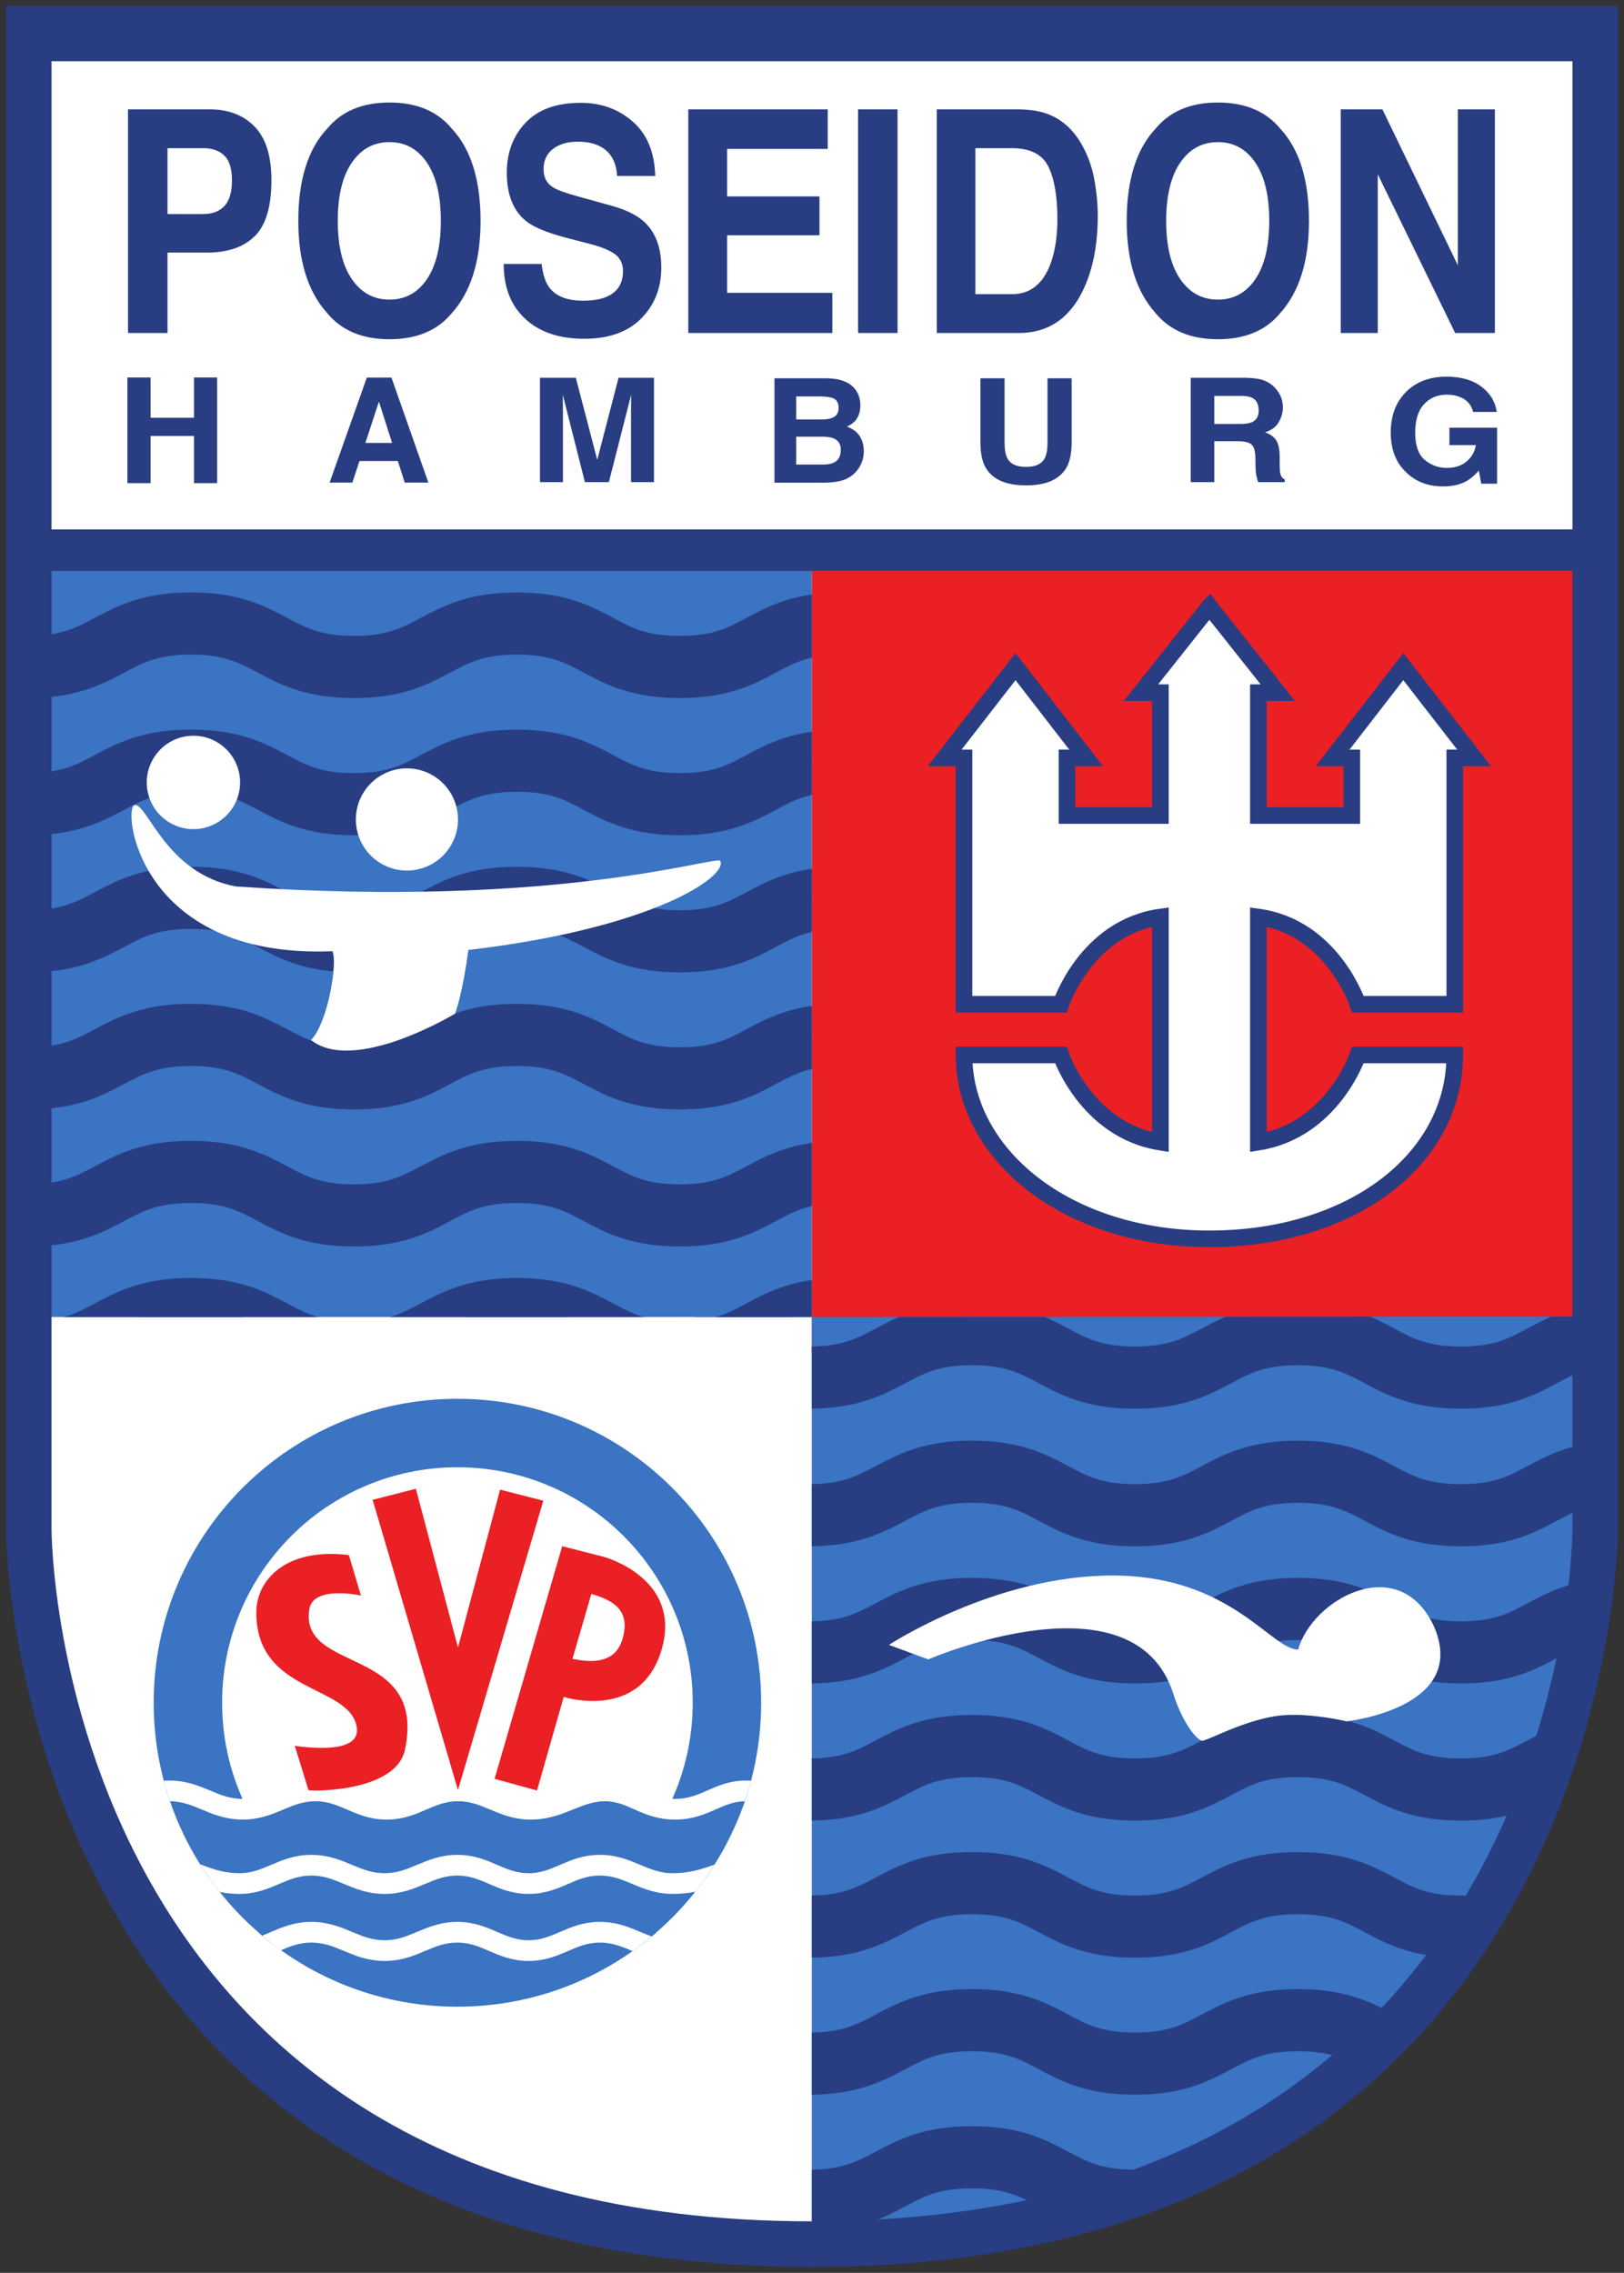 <?xml version="1.0" encoding="UTF-8" standalone="no"?>
<svg
   xmlns:dc="http://purl.org/dc/elements/1.1/"
   xmlns:cc="http://creativecommons.org/ns#"
   xmlns:rdf="http://www.w3.org/1999/02/22-rdf-syntax-ns#"
   xmlns:svg="http://www.w3.org/2000/svg"
   xmlns="http://www.w3.org/2000/svg"
   xmlns:xlink="http://www.w3.org/1999/xlink"
   xmlns:sodipodi="http://sodipodi.sourceforge.net/DTD/sodipodi-0.dtd"
   xmlns:inkscape="http://www.inkscape.org/namespaces/inkscape"
   width="271.298"
   height="379.69"
   version="1.1"
   id="svg140"
   sodipodi:docname="sv-poseidon-logo (1).svg"
   inkscape:version="0.92.5 (2060ec1f9f, 2020-04-08)">
  <rect width="100%" height="100%" fill="#333333" stroke="none"/>
  <sodipodi:namedview
     pagecolor="#ffffff"
     bordercolor="#666666"
     borderopacity="1"
     objecttolerance="10"
     gridtolerance="10"
     guidetolerance="10"
     inkscape:pageopacity="0"
     inkscape:pageshadow="2"
     inkscape:window-width="1868"
     inkscape:window-height="1016"
     id="namedview142"
     showgrid="false"
     inkscape:zoom="2.165747"
     inkscape:cx="193.06714"
     inkscape:cy="224.61873"
     inkscape:window-x="52"
     inkscape:window-y="27"
     inkscape:window-maximized="1"
     inkscape:current-layer="svg140" />
  <style
     id="style2"><![CDATA[.B{fill:#3a74c3}.C{fill:none}.D{stroke:#283d82}.E{stroke-width:64.868}.F{fill-rule:evenodd}.G{stroke-width:21.623}]]></style>
  <defs
     id="defs26">
    <clipPath
       id="A">
      <path
         d="M1690 6349.23V3988.67h1683.11v2360.56z"
         id="path4" />
    </clipPath>
    <clipPath
       id="B">
      <path
         d="M2531.35 4980.4h-815.83v806.45h815.83z"
         id="path7" />
    </clipPath>
    <clipPath
       id="C">
      <path
         d="M1690 6349.23V3988.67h1683.11v2360.56z"
         id="path10" />
    </clipPath>
    <clipPath
       id="D">
      <path
         d="M2531.35 4023.28v957.12l820.05.37c0-222.07 52.15-980.02-820.05-957.49z"
         id="path13" />
    </clipPath>
    <clipPath
       id="E">
      <path
         d="M1690 6349.23V3988.67h1683.11v2360.56z"
         id="path16" />
    </clipPath>
    <clipPath
       id="F">
      <path
         d="M1844.21 4577.7c0 175.26 141.98 317.34 317.13 317.34 175.14 0 317.12-142.08 317.12-317.34 0-175.27-141.98-317.36-317.12-317.36-175.15 0-317.13 142.09-317.13 317.36z"
         clip-rule="evenodd"
         id="path19" />
    </clipPath>
    <path
       id="G"
       d="M2562.901 5704.499c-84.541-.13-84.301-45.415-169.323-45.415-85.011 0-84.871 45.375-170.042 45.395-85.161.02-85.071-45.395-170.182-45.395s-85.111 45.415-170.132 45.415-85.381-45.415-170.402-45.415" />
    <path
       id="H"
       d="M2562.9 5561.25c-84.54-.13-84.3-45.42-169.32-45.42s-84.87 45.37-170.04 45.4c-85.16.02-85.07-45.4-170.18-45.4-85.12 0-85.12 45.42-170.14 45.42s-85.38-45.42-170.4-45.42" />
    <path
       id="I"
       d="M3378.354 4818.898c-84.541-.14-84.311-45.425-169.333-45.425-85.011 0-84.861 45.375-170.032 45.395-85.171.03-85.071-45.395-170.182-45.395-85.121 0-85.121 45.425-170.142 45.425-85.011 0-85.381-45.425-170.392-45.425" />
    <path
       id="J"
       d="M3378.35 4532.49c-84.54-.14-84.31-45.43-169.33-45.43-85.01 0-84.86 45.37-170.03 45.4s-85.07-45.4-170.19-45.4c-85.11 0-85.11 45.43-170.13 45.43s-85.38-45.43-170.4-45.43" />
  </defs>
  <path
     style="fill:#ffffff;fill-rule:evenodd;stroke:none;stroke-width:1px;stroke-linecap:butt;stroke-linejoin:miter;stroke-opacity:1;fill-opacity:1"
     d="M 6.079,5.617 H 266.882 l 0.462,254.022 c 0,0 -5.347,118.057 -131.728,113.513 C 96.055,371.73 57.389,362.195 38.16,341.518 -4.039,296.142 5.083,220.013 5.083,220.013 Z"
     id="path4888"
     inkscape:connector-curvature="0"
     sodipodi:nodetypes="cccsscc" />
  <g
     transform="matrix(.16 0 0 -.16 -269.4 1016.877)"
     id="g138">
    <g
       clip-path="url(#A)"
       id="g40">
      <g
         fill="#283d82"
         id="g30">
        <path
           d="M1918.06 6193c-5.26 5.17-12.61 7.76-22.08 7.76h-37.37V6132h37.37c9.47 0 16.82 2.8 22.08 8.4 5.25 5.6 7.88 14.47 7.88 26.62 0 12.14-2.63 20.8-7.88 25.98zm31.65-84.12c-11.62-11.41-28.21-17.11-49.78-17.11h-41.32v-83.97h-41.21v233.52h85.23c19.64 0 35.31-6.02 46.99-18.06s17.52-30.69 17.52-55.93c0-27.56-5.81-47.05-17.43-58.45m179.83-44.84c9.65 14.26 14.48 34.54 14.48 60.84 0 26.19-4.83 46.44-14.48 60.75s-22.69 21.47-39.12 21.47-29.54-7.13-39.32-21.39c-9.79-14.26-14.68-34.53-14.68-60.83s4.89-46.58 14.68-60.84c9.78-14.25 22.89-21.38 39.32-21.38s29.47 7.13 39.12 21.38zm25.92-35.49c-14.99-18.16-36.67-27.25-65.04-27.25s-50.05 9.09-65.04 27.25c-20.11 22.29-30.17 54.4-30.17 96.33 0 42.77 10.06 74.87 30.17 96.32 14.99 18.16 36.67 27.25 65.04 27.25s50.05-9.09 65.04-27.25c20.02-21.45 30.03-53.55 30.03-96.32 0-41.93-10.01-74.04-30.03-96.33m93.79 51.33c1.28-10.67 3.8-18.64 7.56-23.92 6.87-9.61 18.65-14.41 35.33-14.41 9.99 0 18.11 1.26 24.34 3.8 11.82 4.85 17.74 13.88 17.74 27.09 0 7.7-2.9 13.68-8.69 17.9-5.8 4.12-14.98 7.76-27.56 10.93l-21.49 5.55c-21.12 5.48-35.63 11.45-43.53 17.9-13.37 10.77-20.06 27.62-20.06 50.53 0 20.92 6.54 38.29 19.63 52.13 13.08 13.83 32.31 20.75 57.66 20.75 21.18 0 39.24-6.52 54.19-19.57 14.95-13.04 22.79-31.97 23.51-56.79h-39.85c-.74 14.04-6.08 24.02-16.02 29.94-6.63 3.91-14.86 5.86-24.71 5.86-10.96 0-19.7-2.53-26.23-7.6-6.54-5.07-9.8-12.15-9.8-21.23 0-8.34 3.21-14.58 9.66-18.69 4.14-2.75 12.93-5.97 26.37-9.67l34.83-9.66c15.27-4.23 26.71-9.88 34.34-16.95 11.83-10.99 17.74-26.88 17.74-47.69 0-21.33-7.01-39.05-21.02-53.15-14.03-14.1-33.83-21.15-59.42-21.15-26.13 0-46.68 6.95-61.66 20.83-14.97 13.89-22.45 32.98-22.45 57.27h39.59m298.73 120.09h-105.04v-49.59h96.42v-40.56h-96.42v-60.03h109.88v-41.99h-150.41v233.52h145.57v-41.35m31.68-192.17h41.211v233.516h-41.211zm122.47 192.96v-152.4h38.3c19.61 0 33.27 11.35 41 34.06 4.23 12.46 6.34 27.3 6.34 44.52 0 23.76-3.17 42-9.5 54.73-6.34 12.72-18.95 19.09-37.84 19.09zm76.04 35.49c13.92-5.39 25.21-15.27 33.83-29.63 6.92-11.62 11.63-24.18 14.15-37.7s3.77-26.4 3.77-38.66c0-31.05-5.3-57.35-15.91-78.89-14.36-29.05-36.56-43.57-66.56-43.57h-85.59v233.52h85.59c12.31-.21 22.55-1.91 30.72-5.07m216.32-172.21c9.64 14.26 14.47 34.54 14.47 60.84 0 26.19-4.83 46.44-14.47 60.75-9.65 14.31-22.7 21.47-39.12 21.47-16.43 0-29.54-7.13-39.32-21.39-9.79-14.26-14.69-34.53-14.69-60.83s4.9-46.58 14.69-60.84c9.78-14.25 22.89-21.38 39.32-21.38 16.42 0 29.47 7.13 39.12 21.38zm25.92-35.49c-14.99-18.16-36.67-27.25-65.04-27.25s-50.05 9.09-65.05 27.25c-20.11 22.29-30.16 54.4-30.16 96.33 0 42.77 10.05 74.87 30.16 96.32 15 18.16 36.68 27.25 65.05 27.25s50.05-9.09 65.04-27.25c20.02-21.45 30.03-53.55 30.03-96.32 0-41.93-10.01-74.04-30.03-96.33m63.21 212.77h43.48l78.79-162.83v162.83h38.65V6007.8h-41.47l-80.8 165.69V6007.8h-38.65v233.52m-1266.87-390.27v110.26h24.2v-42.04h45.32v42.04h24.2v-110.26h-24.2v49.22h-45.32v-49.22h-24.2m248.5 41.99h27.88l-13.75 43.12zm1.5 68.18h25.73l38.51-109.6h-24.66l-7.19 22.53h-40.08l-7.37-22.53h-23.8l38.86 109.6m262.82-.18h36.99v-108.97h-23.96v73.7l.08 8.91.09 8.84-23.31-91.45h-25l-23.14 91.45.09-8.84.08-8.91v-73.7h-23.96v108.97h37.41l22.4-85.69 22.23 85.69m185.48-61.54v-29.05h27.61c4.93 0 8.77.64 11.51 1.92 4.98 2.37 7.47 6.9 7.47 13.61 0 5.66-2.4 9.56-7.23 11.68-2.7 1.18-6.49 1.79-11.37 1.84zm0 42.07v-24.03h27.64c4.94 0 8.94.9 12.02 2.7s4.62 4.99 4.62 9.58c0 5.07-2.03 8.43-6.11 10.05-3.51 1.13-7.98 1.7-13.43 1.7zm61.74 7.32c3.49-4.63 5.22-10.18 5.22-16.63 0-6.66-1.76-12.01-5.26-16.05-1.97-2.26-4.85-4.33-8.68-6.21 5.81-2.02 10.18-5.22 13.14-9.61 2.95-4.39 4.42-9.71 4.42-15.96 0-6.47-1.68-12.25-5.05-17.38-2.16-3.4-4.83-6.26-8.05-8.58-3.64-2.66-7.92-4.48-12.86-5.47-4.93-.98-10.28-1.47-16.06-1.47h-51.24v108.97h54.95c13.88-.2 23.69-4.07 29.47-11.61m130.62 11.61h25.2v-66.93c0-7.49.96-12.95 2.88-16.4 2.99-6.11 9.52-9.16 19.58-9.16 9.99 0 16.49 3.05 19.48 9.16 1.93 3.45 2.9 8.91 2.9 16.4v66.93h25.2v-66.98c0-11.59-1.97-20.61-5.88-27.06-7.28-11.83-21.18-17.75-41.7-17.75s-34.46 5.92-41.79 17.75c-3.92 6.45-5.87 15.47-5.87 27.06v66.98m244.18-18.39v-29.27h27.09c5.39 0 9.42.59 12.11 1.77 4.77 2.07 7.14 6.16 7.14 12.27 0 6.61-2.3 11.04-6.9 13.31-2.59 1.28-6.47 1.92-11.65 1.92zm52.03 16.12c4.43-1.73 8.2-4.27 11.28-7.62 2.55-2.75 4.58-5.81 6.06-9.16 1.49-3.36 2.24-7.17 2.24-11.46 0-5.18-1.45-10.27-4.34-15.27s-7.65-8.54-14.3-10.61c5.56-2.02 9.5-4.89 11.82-8.61 2.3-3.73 3.46-9.41 3.46-17.04v-7.32c0-4.98.23-8.35.66-10.13.66-2.81 2.23-4.88 4.66-6.21v-2.73h-27.79c-.77 2.41-1.31 4.36-1.64 5.84-.65 3.05-1.01 6.18-1.07 9.38l-.15 10.14c-.12 6.95-1.44 11.58-3.99 13.89-2.55 2.32-7.33 3.48-14.34 3.48h-24.59v-42.73h-24.61v108.97h57.64c8.24-.15 14.57-1.09 19-2.81m218.26-32.82c-1.89 7.44-6.51 12.64-13.85 15.6-4.11 1.62-8.67 2.44-13.7 2.44-9.62 0-17.52-3.31-23.7-9.93-6.19-6.61-9.29-16.56-9.29-29.84 0-13.38 3.36-22.86 10.05-28.41 6.7-5.56 14.32-8.34 22.86-8.34 8.37 0 15.23 2.19 20.59 6.58 5.34 4.38 8.63 10.12 9.88 17.23h-27.63v18.18h49.75v-58.47h-16.53l-2.51 13.6c-4.81-5.16-9.14-8.79-12.96-10.9-6.6-3.67-14.7-5.52-24.32-5.52-15.84 0-28.8 5-38.91 15.01-10.53 10.04-15.79 23.78-15.79 41.22 0 17.63 5.32 31.77 15.96 42.41s24.71 15.96 42.23 15.96c15.19 0 27.38-3.52 36.59-10.54s14.49-15.78 15.85-26.28h-24.57"
           id="path28" />
      </g>
      <path
         d="M2531.35 4943.28h814.375v824.82H2531.35z"
         fill="#ea2024"
         id="path32" />
      <path
         d="M2690.29 5254h101.09s26.42-78.63 103.96-91.04v235.07c-77.54-10.75-103.96-91.05-103.96-91.05h-101.09v257.17h-20.23l73.97 95.31 73.77-95.31h-20.03v-60.16h97.57v128.31h-20.29l71.39 89.94.03.03.02-.03 71.39-89.94h-20.28v-128.31h97.58v60.16h-20.04l73.77 95.31 73.98-95.31h-20.23v-257.17h-101.1s-26.42 80.3-103.96 91.05v-235.07c77.54 12.41 103.96 91.04 103.96 91.04h101.1c0-108.89-107.44-191.96-256.17-191.96-148.72 0-256.2 87.77-256.2 191.96"
         fill="#fff"
         id="path34" />
      <path
         d="M2690.288 5254.006h101.096s26.411-78.637 103.955-91.041v235.07c-77.544-10.744-103.955-91.051-103.955-91.051h-101.096v257.177h-20.233l73.975 95.302 73.765-95.302h-20.033v-60.17h97.577v128.324h-20.283l71.386 89.931.03.03.02-.03 71.386-89.931h-20.273v-128.324h97.567v60.17h-20.033l73.775 95.302 73.975-95.302h-20.233v-257.177h-101.096s-26.421 80.307-103.955 91.051v-235.07c77.534 12.404 103.955 91.041 103.955 91.041h101.096c0-108.887-107.434-191.955-256.163-191.955s-256.203 87.77-256.203 191.955z"
         stroke-width="17.298"
         stroke-miterlimit="3"
         class="C D"
         id="path36" />
      <path
         d="M1715.52 4980.4h815.832v806.449H1715.52z"
         class="B"
         id="path38" />
    </g>
    <g
       clip-path="url(#B)"
       id="g66">
      <path
         d="M2562.9 5704.5c-84.54-.14-84.3-45.43-169.32-45.43s-84.87 45.38-170.04 45.41c-85.16.02-85.07-45.41-170.18-45.41-85.12 0-85.12 45.43-170.14 45.43s-85.38-45.43-170.4-45.43"
         class="B"
         id="path42" />
      <use
         xlink:href="#G"
         class="C D E"
         id="use44" />
      <use
         xlink:href="#H"
         class="B"
         id="use46" />
      <path
         d="M2562.901 5561.26c-84.541-.13-84.301-45.425-169.323-45.425-85.011 0-84.871 45.375-170.042 45.405-85.161.02-85.071-45.405-170.182-45.405s-85.111 45.425-170.132 45.425-85.381-45.425-170.402-45.425"
         class="C D E"
         id="path48" />
      <path
         d="M2562.9 5418.09c-84.54-.13-84.3-45.42-169.32-45.42s-84.87 45.37-170.04 45.39c-85.16.03-85.07-45.39-170.18-45.39-85.12 0-85.12 45.42-170.14 45.42s-85.38-45.42-170.4-45.42"
         class="B"
         id="path50" />
      <path
         d="M2562.901 5418.092c-84.541-.13-84.301-45.415-169.323-45.415-85.011 0-84.871 45.375-170.042 45.395-85.161.02-85.071-45.395-170.182-45.395s-85.111 45.415-170.132 45.415-85.381-45.415-170.402-45.415"
         class="C D E"
         id="path52" />
      <path
         d="M2562.9 5274.97c-84.54-.13-84.3-45.42-169.32-45.42s-84.87 45.37-170.04 45.4c-85.16.02-85.07-45.4-170.18-45.4-85.12 0-85.12 45.42-170.14 45.42s-85.38-45.42-170.4-45.42"
         class="B"
         id="path54" />
      <path
         d="M2562.901 5274.983c-84.541-.14-84.301-45.425-169.323-45.425-85.011 0-84.871 45.375-170.042 45.395-85.161.03-85.071-45.395-170.182-45.395s-85.111 45.425-170.132 45.425-85.381-45.425-170.402-45.425"
         class="C D E"
         id="path56" />
      <path
         d="M2562.9 5131.9c-84.54-.13-84.3-45.43-169.32-45.43s-84.87 45.38-170.04 45.4c-85.16.03-85.07-45.4-170.18-45.4-85.12 0-85.12 45.43-170.14 45.43s-85.38-45.43-170.4-45.43"
         class="B"
         id="path58" />
      <path
         d="M2562.901 5131.904c-84.541-.13-84.301-45.425-169.323-45.425-85.011 0-84.871 45.375-170.042 45.395-85.161.03-85.071-45.395-170.182-45.395s-85.111 45.425-170.132 45.425-85.381-45.425-170.402-45.425"
         class="C D E"
         id="path60" />
      <path
         d="M2562.9 4988.73c-84.54-.13-84.3-45.42-169.32-45.42s-84.87 45.38-170.04 45.4c-85.16.02-85.07-45.4-170.18-45.4-85.12 0-85.12 45.42-170.14 45.42s-85.38-45.42-170.4-45.42"
         class="B"
         id="path62" />
      <path
         d="M2562.901 4988.736c-84.541-.13-84.301-45.425-169.323-45.425-85.011 0-84.871 45.385-170.042 45.405-85.161.02-85.071-45.405-170.182-45.405s-85.111 45.425-170.132 45.425-85.381-45.425-170.402-45.425"
         class="C D E"
         id="path64" />
    </g>
    <g
       clip-path="url(#C)"
       id="g74">
      <g
         fill="#fff"
         id="g70">
        <path
           d="M1934.43 5538.55c0-26.92-21.82-48.75-48.72-48.75-26.91 0-48.73 21.83-48.73 48.75 0 26.93 21.82 48.77 48.73 48.77 26.9 0 48.72-21.84 48.72-48.77m227.5-38.66c0-29.46-23.87-53.35-53.32-53.35-29.44 0-53.31 23.89-53.31 53.35 0 29.47 23.87 53.36 53.31 53.36 29.45 0 53.32-23.89 53.32-53.36m-337.2 15.14c-13.69 0 1-161.07 205.97-152.68 6.04-10.47-4.59-75.06-22.24-92.73 45.48-36.05 150.52 27.6 150.52 27.6s8 21.7 13.76 66.4c195.98 23.08 271.65 77.99 262.99 93.01-3.53 6.12-167.98-50.13-505.8-26.67-72.58 13.66-91.51 85.07-105.2 85.07"
           id="path68" />
      </g>
      <path
         d="M2531.35 4023.28v957.12l820.05.37c0-222.07 52.15-980.02-820.05-957.49"
         class="B"
         id="path72" />
    </g>
    <g
       clip-path="url(#D)"
       id="g104">
      <path
         d="M3378.35 4818.89c-84.54-.14-84.31-45.42-169.33-45.42-85.01 0-84.86 45.37-170.03 45.39-85.17.03-85.07-45.39-170.19-45.39-85.11 0-85.11 45.42-170.13 45.42s-85.38-45.42-170.4-45.42"
         class="B"
         id="path76" />
      <use
         xlink:href="#I"
         class="C D E"
         id="use78" />
      <path
         d="M3378.35 4675.65c-84.54-.13-84.31-45.42-169.33-45.42-85.01 0-84.86 45.37-170.03 45.39-85.17.03-85.07-45.39-170.19-45.39-85.11 0-85.11 45.42-170.13 45.42s-85.38-45.42-170.4-45.42"
         class="B"
         id="path80" />
      <path
         d="M3378.354 4675.649c-84.541-.13-84.311-45.415-169.333-45.415-85.011 0-84.861 45.375-170.032 45.395s-85.071-45.395-170.182-45.395c-85.121 0-85.121 45.415-170.142 45.415-85.011 0-85.381-45.415-170.392-45.415"
         class="C D E"
         id="path82" />
      <use
         xlink:href="#J"
         class="B"
         id="use84" />
      <path
         d="M3378.354 4532.491c-84.541-.14-84.311-45.425-169.333-45.425-85.011 0-84.861 45.375-170.032 45.405-85.171.02-85.071-45.405-170.182-45.405-85.121 0-85.121 45.425-170.142 45.425-85.011 0-85.381-45.425-170.392-45.425"
         class="C D E"
         id="path86" />
      <path
         d="M3378.35 4389.37c-84.54-.14-84.31-45.43-169.33-45.43-85.01 0-84.86 45.37-170.03 45.4s-85.07-45.4-170.19-45.4c-85.11 0-85.11 45.43-170.13 45.43s-85.38-45.43-170.4-45.43"
         class="B"
         id="path88" />
      <path
         d="M3378.354 4389.372c-84.541-.14-84.311-45.425-169.333-45.425-85.011 0-84.861 45.375-170.032 45.395-85.171.03-85.071-45.395-170.182-45.395-85.121 0-85.121 45.425-170.142 45.425-85.011 0-85.381-45.425-170.392-45.425"
         class="C D E"
         id="path90" />
      <path
         d="M3378.35 4246.29c-84.54-.13-84.31-45.43-169.33-45.43-85.01 0-84.86 45.39-170.03 45.41s-85.07-45.41-170.19-45.41c-85.11 0-85.11 45.43-170.13 45.43s-85.38-45.43-170.4-45.43"
         class="B"
         id="path92" />
      <path
         d="M3378.354 4246.293c-84.541-.13-84.311-45.425-169.333-45.425-85.011 0-84.861 45.385-170.032 45.405s-85.071-45.405-170.182-45.405c-85.121 0-85.121 45.425-170.142 45.425-85.011 0-85.381-45.425-170.392-45.425"
         class="C D E"
         id="path94" />
      <path
         d="M3378.35 4103.13c-84.54-.14-84.31-45.43-169.33-45.43-85.01 0-84.86 45.38-170.03 45.41-85.17.02-85.07-45.41-170.19-45.41-85.11 0-85.11 45.43-170.13 45.43s-85.38-45.43-170.4-45.43"
         class="B"
         id="path96" />
      <path
         d="M3378.354 4103.135c-84.541-.14-84.311-45.435-169.333-45.435-85.011 0-84.861 45.385-170.032 45.415-85.171.02-85.071-45.415-170.182-45.415-85.121 0-85.121 45.435-170.142 45.435-85.011 0-85.381-45.435-170.392-45.435"
         class="C D E"
         id="path98" />
      <path
         d="M3378.35 4962.57c-84.54-.14-84.31-45.44-169.33-45.44-85.01 0-84.86 45.39-170.03 45.41-85.17.03-85.07-45.41-170.19-45.41-85.11 0-85.11 45.44-170.13 45.44s-85.38-45.44-170.4-45.44"
         class="B"
         id="path100" />
      <path
         d="M3378.354 4962.577c-84.541-.14-84.311-45.435-169.333-45.435-85.011 0-84.861 45.375-170.032 45.405s-85.071-45.405-170.182-45.405c-85.121 0-85.121 45.435-170.142 45.435-85.011 0-85.381-45.435-170.392-45.435"
         class="C D E"
         id="path102" />
    </g>
    <g
       clip-path="url(#E)"
       id="g112">
      <path
         d="M2611.89 4638.09l41.07-15.14s214.78 93 255.81-35.84c10.4-32.66 25.73-49.08 30.05-49.08 7.03 0 52.78 27.08 93.85 27.08 29.18 0 56.96-6.83 56.96-6.83s129.66 13.83 90.75 100.35c-36.75 76.79-126.45 27.5-141.24-25.47-28.1 0-70.59 77.39-193.8 77.39s-233.45-72.46-233.45-72.46"
         fill="#fff"
         id="path106" />
      <path
         d="M1737.55 5802.71v488.84h1587.99l.02-488.84zM3325.54 4758.7s.06-722.45-794.19-722.45c-793.8 0-793.8 722.45-793.8 722.45v1000.76h1588.01zM1690 6349.23V4758.7s0-770.03 841.35-770.03c841.6 0 841.76 770.03 841.76 770.03v1590.53H1690"
         id="path108"
         fill="#283d82" />
      <path
         d="M1844.21 4577.7c0 175.26 141.98 317.34 317.13 317.34 175.14 0 317.12-142.08 317.12-317.34 0-175.27-141.98-317.36-317.12-317.36-175.15 0-317.13 142.09-317.13 317.36"
         class="B F"
         id="path110" />
    </g>
    <g
       clip-path="url(#F)"
       id="g136">
      <path
         d="M1862.45 4408.07c27.2-7.47 41.54-18.52 69.74-19.16 30.77-.7 45.8 19.16 76.58 19.16s45.79-19.16 76.58-19.16c30.78 0 45.79 19.43 76.58 19.16 29.71-.27 44.02-19.16 73.74-19.16 29.71 0 44.03 18.89 73.74 19.16 30.78.27 45.79-19.07 76.57-19.16 31.15-.09 47.29 11.69 77.53 19.16"
         class="B F"
         id="path114" />
      <path
         d="M1862.448 4408.068c27.201-7.463 41.546-18.516 69.736-19.157 30.78-.7 45.804 19.157 76.584 19.157 30.79 0 45.794-19.157 76.574-19.157 30.79 0 45.794 19.437 76.584 19.157 29.71-.26 44.025-19.157 73.745-19.157 29.7 0 44.025 18.896 73.735 19.157 30.78.28 45.794-19.066 76.574-19.157 31.139-.09 47.284 11.694 77.524 19.157"
         stroke="#fff"
         class="C G"
         id="path116" />
      <path
         d="M1714.27 4485.64c27.2-7.46 41.54-18.5 69.74-19.14 30.78-.71 45.79 19.14 76.58 19.14s45.79-19.14 76.57-19.14c30.79 0 45.8 19.43 76.58 19.14 29.72-.26 44.03-19.14 73.74-19.14 29.72 0 44.03 18.88 73.74 19.14 30.79.29 45.8-19.06 76.58-19.14 31.14-.1 48.88 19.14 77.52 19.14 28.65 0 41.61-19.15 73.24-19.15s44.51 19.15 73.85 19.15 46.97-19.15 76.82-19.15"
         class="B F"
         id="path118" />
      <path
         d="M1714.269 4485.655c27.201-7.473 41.546-18.506 69.736-19.157 30.78-.71 45.794 19.157 76.584 19.157s45.794-19.157 76.574-19.157c30.79 0 45.794 19.437 76.574 19.157 29.72-.27 44.035-19.157 73.745-19.157s44.025 18.886 73.745 19.157c30.78.28 45.794-19.066 76.574-19.157 31.139-.09 48.873 19.157 77.524 19.157 28.64 0 41.606-19.157 73.235-19.157s44.515 19.147 73.855 19.147 46.964-19.147 76.814-19.147"
         stroke="#fff"
         class="C G"
         id="path120" />
      <path
         d="M1862.45 4338.07c27.2-7.47 41.54-18.51 69.74-19.17 30.77-.7 45.8 19.17 76.58 19.17s45.79-19.17 76.58-19.17c30.78 0 45.79 19.45 76.58 19.17 29.71-.27 44.02-19.17 73.74-19.17 29.71 0 44.03 18.9 73.74 19.17 30.78.28 45.79-19.07 76.57-19.17 31.15-.08 47.29 11.7 77.53 19.17"
         class="B F"
         id="path122" />
      <path
         d="M1862.448 4338.074c27.201-7.473 41.546-18.506 69.736-19.167 30.78-.7 45.804 19.167 76.584 19.167 30.79 0 45.794-19.167 76.574-19.167 30.79 0 45.794 19.447 76.584 19.167 29.71-.27 44.025-19.167 73.745-19.167 29.7 0 44.025 18.896 73.735 19.167 30.78.28 45.794-19.066 76.574-19.167 31.139-.09 47.284 11.694 77.524 19.167"
         stroke="#fff"
         class="C G"
         id="path124" />
      <path
         d="M1915.66 4577.7c0 135.77 109.99 245.85 245.68 245.85s245.68-110.08 245.68-245.85c0-39.95-9.51-77.65-26.4-111-27.28 2.12-42.27 13.79-71.21 13.53-29.71-.27-44.03-19.16-73.74-19.16-29.72 0-44.03 18.89-73.74 19.16-30.79.28-45.8-19.16-76.58-19.16-30.79 0-45.8 19.16-76.58 19.16-27.36 0-42.27-10.28-66.84-13.27-16.81 33.28-26.27 70.9-26.27 110.74"
         fill="#fff"
         id="path126" />
      <g
         fill="#ea2024"
         id="g134">
        <path
           d="M2072.83 4789.57l45.13 11.57 43.97-165.78 43.96 164.84 45.13-11.58-89.09-302.12-89.1 303.07"
           id="path128" />
        <g
           class="F"
           id="g132">
          <path
             d="M2048 4731.88l12.58-42.25s-49.9 11-53.87-14.22c-10.68-67.74 122.45-37.43 99.94-146.47-9.39-45.52-100.44-43.74-100.84-42.44l-14.26 46.19c26.14-3.61 69.52-5.76 64.58 20.18-8.47 44.54-105.08 33.86-104.77 119.49.12 31.99 29.08 67.64 96.64 59.52m285.69-87.68c-6.52-22.27-26.26-26.27-52.21-20.64l19.69 67.74c24.52-7 41-18.15 32.52-47.1zm-18.9 85.65l-44.05 11.28-70.6-242.9 44.3-12.15 27.88 97.65s82.18-26.26 102.96 52.08c19.14 72.18-60.49 94.04-60.49 94.04"
             id="path130" />
        </g>
      </g>
    </g>
  </g>
</svg>

